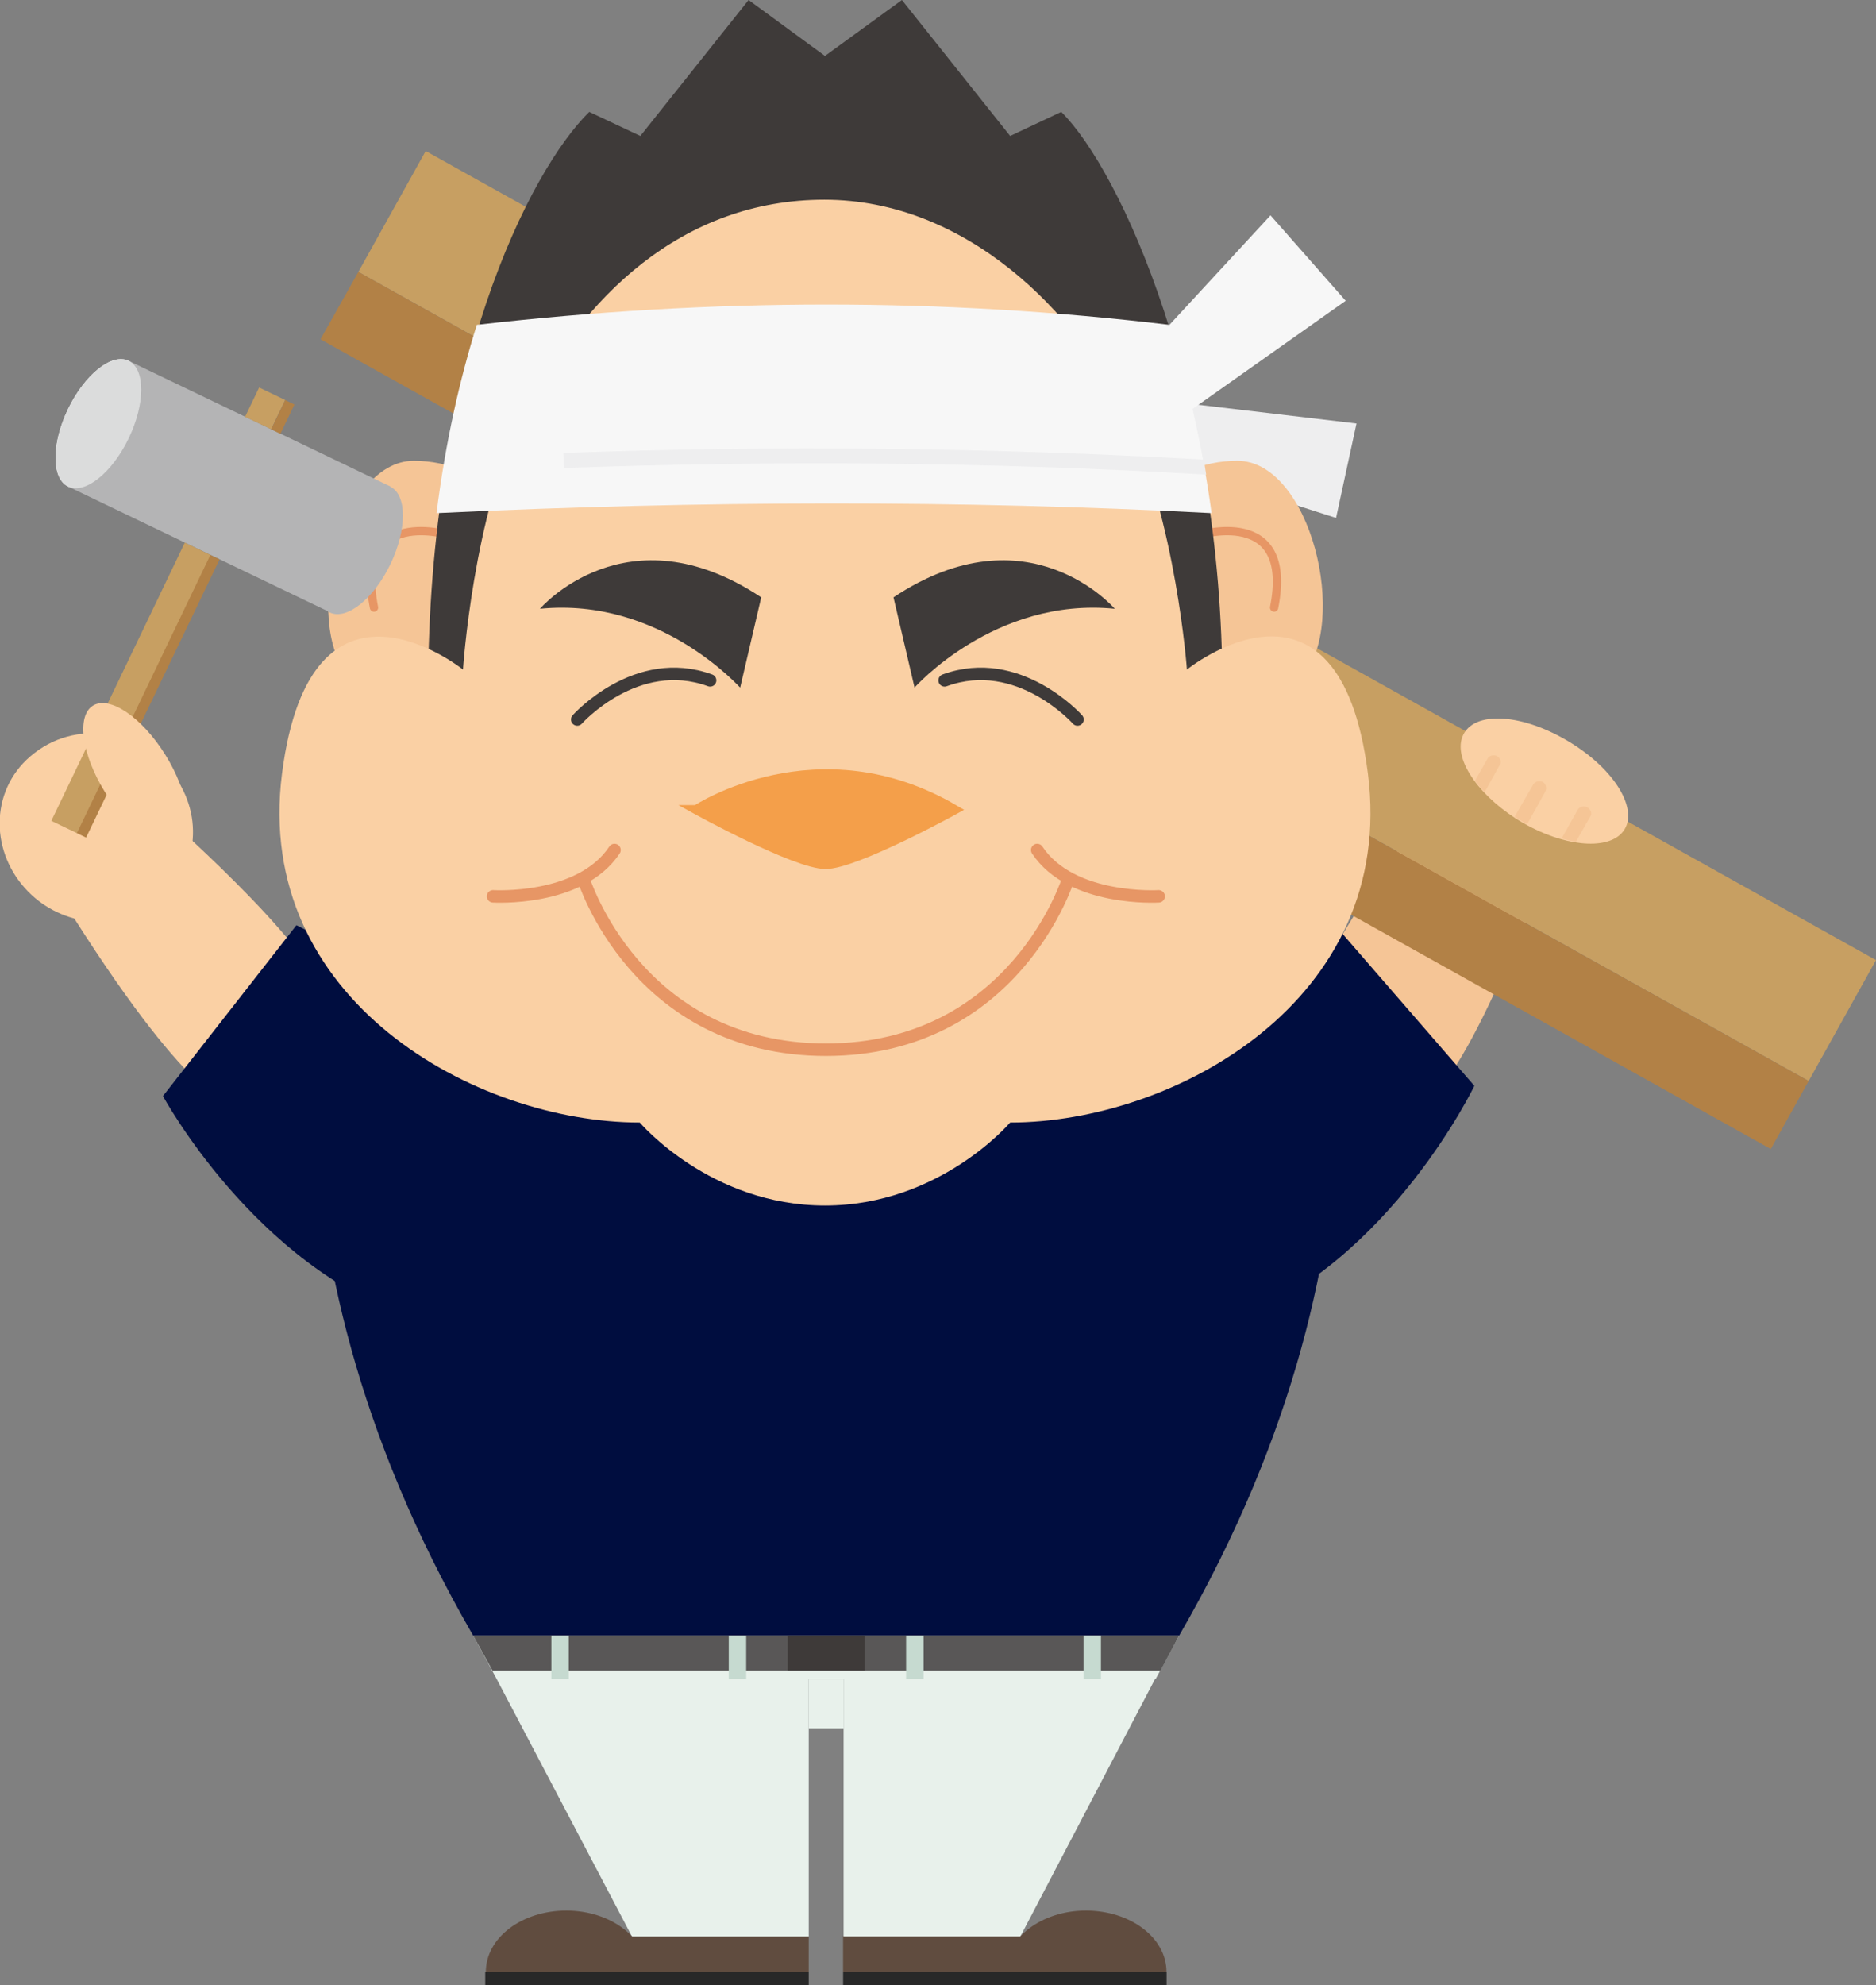 <svg xmlns="http://www.w3.org/2000/svg" xml:space="preserve" width="312" height="330" overflow="visible"><rect width="100%" height="100%" fill="#808080" stroke="none"/><style>.st0{fill:#eeeeef}.st1{fill:#f5c596}.st2{fill:none;stroke:#e79665;stroke-width:1.383;stroke-linecap:round;stroke-linejoin:round;stroke-miterlimit:10}.st3{fill:#604c3f}.st4{fill:#282828}.st5{fill:#e8f1eb}.st6{fill:#000d3f}.st7{fill:#fad0a4}.st8{fill:#f7f7f7}.st9{fill:#b4b4b5}.st11{fill:#c79f62}.st12{fill:#b28146}.st14{fill:#c6dad0}.st15{fill:#3e3a39}.st16,.st18{fill:none;stroke:#3e3a39;stroke-width:2.075;stroke-linecap:round;stroke-linejoin:round;stroke-miterlimit:10}.st18{stroke:#e79665}</style><path d="m193.8 77 2.2-10.1 29.6 3.5-3.4 15.7z" class="st0"/><path d="M85.8 86.4s-4.8-9.8-17-9.8-18.7 26.8-10.7 36.1h27.7V86.4z" class="st1"/><path d="M74.9 89s-16.1-5.1-12.7 12" class="st2"/><path d="M86.7 321.9h47.8v5.9H86.7z" class="st3"/><path d="M80.7 327.8h53.8v2.2H80.7z" class="st4"/><path d="M188.009 327.742h-47.8v-5.9h47.8z" class="st3"/><path d="M194.018 329.99h-53.8v-2.2h53.8z" class="st4"/><path d="M233.4 186.2c2.5-1.6 8.8-3 22.1-37.9L238 133.7s-20.4 26.8-20.4 35.1c-.7 18.2 13.2 19 15.8 17.4z" class="st1"/><path d="m78.7 271.9 3.9 7.2h109.6l3.9-7.2zM134.5 321.9h-29.4l-22.5-42.8h51.9zM140.3 321.9h29.4l22.4-42.8h-51.8z" class="st5"/><path d="M179.7 194.6s9.3-23.1 41.9-41.3l23.6 27.2s-13.9 29-39.5 38.9l-26-24.8z" class="st6"/><path d="M29.7 130c-5.1-8.3-16.3-10.8-24-4.8-7.3 5.6-7.5 15.9-1.5 22.5 5.4 6 14.5 7.3 21 3.2 6.8-4.3 9.1-13.4 4.5-20.9z" class="st7"/><ellipse cx="16.4" cy="70.4" class="st8" rx="11.6" ry="5.6" transform="rotate(-64.291 16.404 70.447)"/><ellipse cx="59.9" cy="91.3" class="st9" rx="11.6" ry="5.6" transform="rotate(-64.291 59.938 91.344)"/><path d="m21.398 59.979 43.543 20.9-10.039 20.914-43.542-20.9z" class="st9"/><ellipse cx="16.4" cy="70.4" fill="#dbdcdc" rx="11.6" ry="5.6" transform="rotate(-64.291 16.404 70.447)"/><path d="m43.096 64.416 4.328 2.077-2.337 4.868-4.327-2.077z" class="st11"/><path d="m47.436 66.506 1.533.735-2.337 4.869-1.532-.736z" class="st12"/><path d="m30.734 90.205 4.327 2.077-22.197 46.247-4.327-2.077z" class="st11"/><path d="m34.984 92.252 1.532.736-22.197 46.247-1.533-.736z" class="st12"/><ellipse cx="22.5" cy="128.6" class="st7" rx="5.9" ry="13.3" transform="rotate(-31.943 22.473 128.616)"/><path d="M41.6 185.2c-2.8-1-9.3-1.2-29.3-32.6l14.1-17.9s25.3 22.1 27 30.3c4.5 17.7-9 21.2-11.8 20.2z" class="st7"/><path d="M93.2 193s-10.4-22.6-43.9-39.2l-22.2 28.4s15.3 28.3 41.4 36.9L93.2 193z" class="st6"/><path d="M107.6 327.8c0-5.6-6-10.2-13.4-10.2s-13.4 4.5-13.4 10.2h26.8zM167.2 327.8c0-5.6 6-10.2 13.4-10.2s13.4 4.5 13.4 10.2h-26.8z" class="st3"/><path d="M134.5 279.1h5.8v8.2h-5.8z" class="st5"/><path d="M219.2 150.8H55.6s-16.5 52.7 23.1 121.1h117.4c39.6-68.4 23.1-121.1 23.1-121.1z" class="st6"/><path fill="#595757" d="m78.7 271.9 3.2 5.8H193l3.1-5.8z"/><path d="M91.7 271.9h2.9v7.2h-2.9zM180.2 271.9h2.9v7.2h-2.9zM150.7 271.9h2.9v7.2h-2.9zM121.2 271.9h2.9v7.2h-2.9z" class="st14"/><path d="M131 271.9h12.8v5.8H131z" class="st15"/><path d="M300.8 179.7 59.6 45.2l11.2-20.1L312 159.6z" class="st11"/><path d="M294.5 191 53.3 56.4l6.3-11.2 241.2 134.5z" class="st12"/><path d="M243.2 122.5c1.7-4.5 10.2-4 18.4 1.2 7.7 4.9 11.1 11.6 8.1 14.8-2.7 2.9-9.8 2.1-16.4-1.7-6.9-4-11.6-10.3-10.1-14.3z" class="st7"/><path d="M249 125.7c-.6-.3-1.3-.1-1.6.4l-2.1 3.7c.5.6 1 1.3 1.6 1.9l2.5-4.5c.4-.4.2-1.1-.4-1.5zM264 134.2c-.6-.3-1.3-.1-1.6.4l-2.7 4.8c.8.2 1.6.4 2.4.5l2.4-4.2c.3-.4.1-1.1-.5-1.5zM257 131.6c.3-.6.1-1.3-.4-1.6-.6-.3-1.3-.1-1.6.4l-3 5.2c0 .1 0 .1-.1.2l1.5.9c.2.1.3.2.5.3l.2-.2 2.9-5.2zM188.8 86.4s4.8-9.8 17-9.8c12.1 0 18.7 26.8 10.7 36.1h-27.7V86.4z" class="st1"/><path d="M199.2 89s16.1-5.1 12.7 12" class="st2"/><path d="M203.3 114.8c0-49.8-17-86.5-26.8-96.2l-8.5 4L150 0l-12.8 9.3L124.5 0l-18 22.6-8.5-4c-9.9 9.7-26.8 42.8-26.8 96.2h132.1z" class="st15"/><path d="M197.4 111.3s25.3-20.4 30.1 17.3-32.2 58-59.5 58c0 0-11.7 13.8-30.8 13.8s-30.8-13.8-30.8-13.8c-27.3 0-64.3-20.4-59.5-58S77 111.3 77 111.3s1.7-25.8 9.8-42c10-20 26.7-36.1 50.3-36.1s42.1 18.8 50.3 36.1 10 42 10 42z" class="st7"/><path d="M89.8 101.2s14.4-16.8 36.8-1.9l-3.5 15c0 .1-13.3-15.1-33.3-13.1z" class="st15"/><path d="M96 119.6s9.8-11 22.1-6.5" class="st16"/><path d="M185.4 101.2s-14.4-16.8-36.8-1.9l3.5 15c-.1.1 13.3-15.1 33.3-13.1z" class="st15"/><path d="M179.2 119.6s-9.8-11-22.1-6.5" class="st16"/><path fill="#f49f4a" stroke="#f49f4a" stroke-miterlimit="10" stroke-width="1.525" d="M115.8 134.6s20.2-13.4 43 0c0 0-16.5 9.1-21.5 9.1s-21.5-9.1-21.5-9.1z"/><path d="M82 149s14.5.9 20.2-7.7M192.7 149s-14.5.9-20.2-7.7" class="st18"/><path d="M177.7 146s-8.8 28.5-40.4 28.5h.1C105.8 174.5 97 146 97 146" class="st18"/><path d="M79.3 54c-2.8 8.9-5.2 19.4-6.7 31.3 44-2.1 87.1-2.2 128.9 0-1.6-11.7-4.1-22.2-7-31.3-37.6-4.5-76-4.5-115.2 0z" class="st8"/><path d="m197.6 68.5-8-9.2 21.7-23.5L223.8 50z" class="st8"/><path d="M93.7 75.3c0 .8.1 1.7.1 2.5 35.6-1.3 71.3-1 106.8 1.1l-.4-2.5c-35.5-2-71-2.4-106.5-1.1z" class="st0"/></svg>